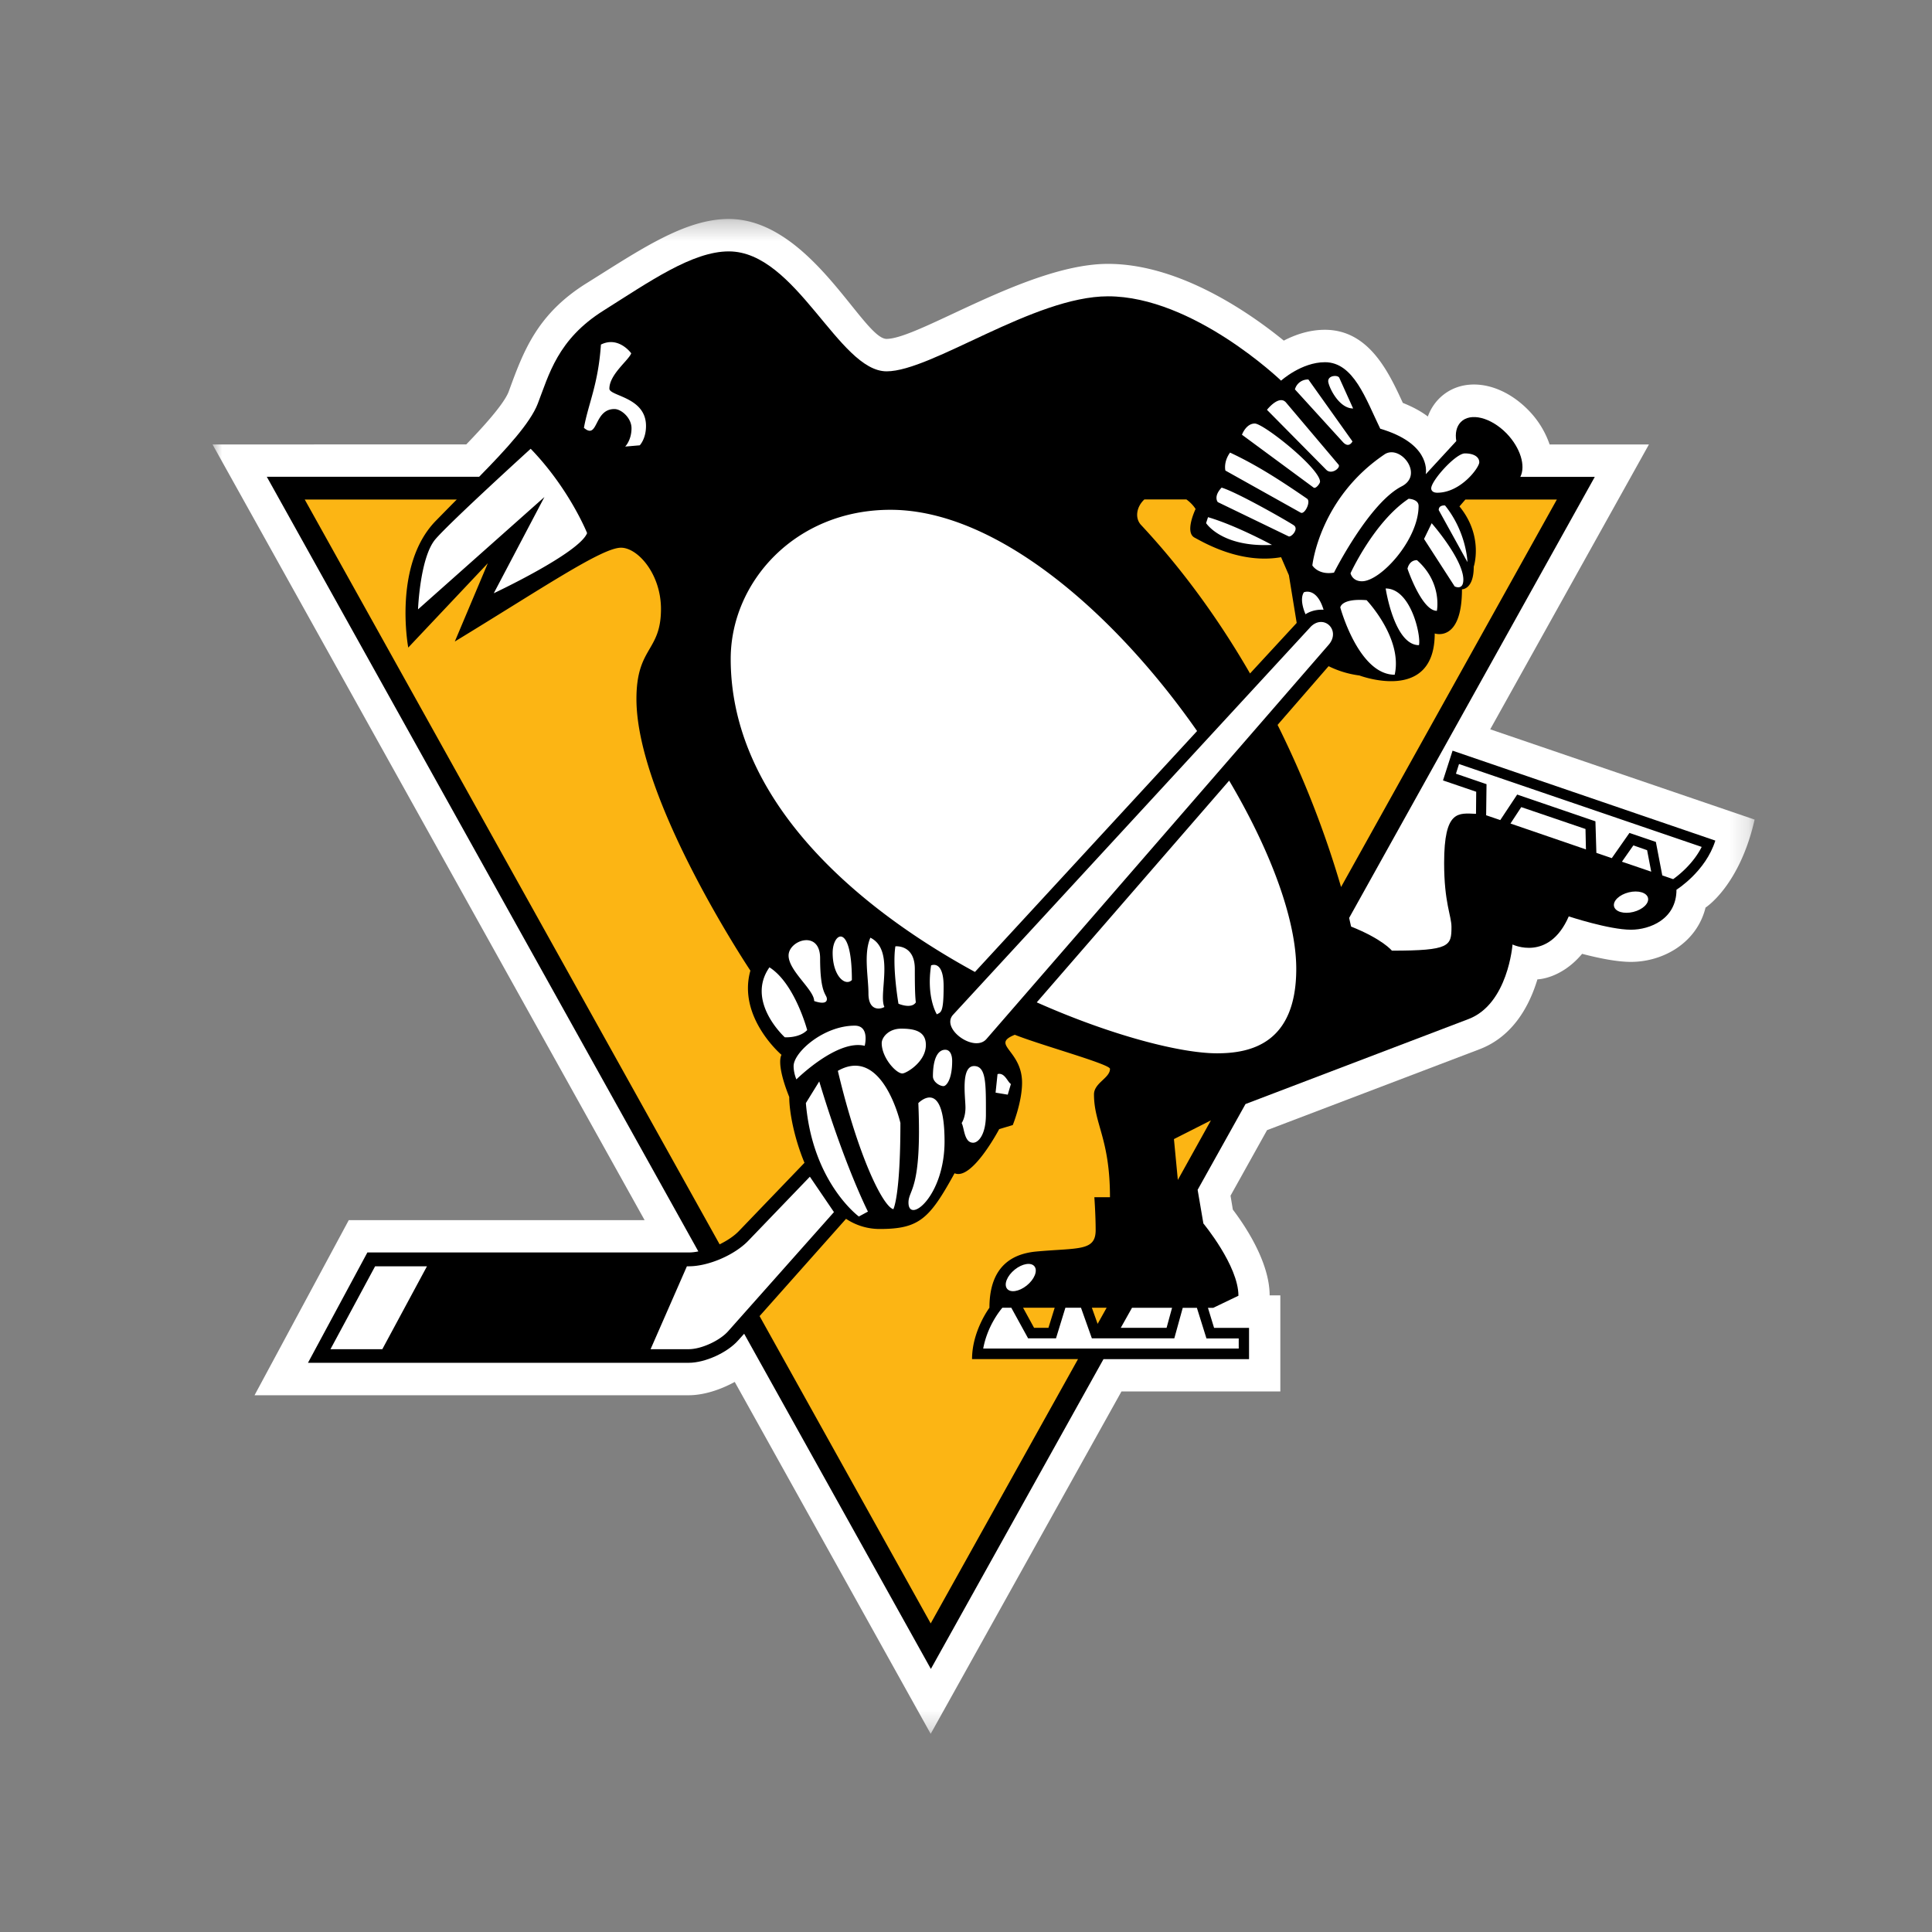<svg fill="none" xmlns="http://www.w3.org/2000/svg" id="team-logo-pittsburgh-penguins" viewBox="0 0 100 100"><rect x="0" y="0" width="100" height="100" fill="#808080" stroke="none"/><mask id="a" style="mask-type:luminance" maskUnits="userSpaceOnUse" x="11" y="11" width="80" height="79"><path fill-rule="evenodd" clip-rule="evenodd" d="M11 11.334h79.82v78.409H11V11.334Z" fill="#fff"/></mask><g mask="url(#a)"><path fill-rule="evenodd" clip-rule="evenodd" d="M85.35 23.004h-5.142a4.728 4.728 0 0 0-1.078-1.753c-1.496-1.544-3.507-1.792-4.671-.59a2.531 2.531 0 0 0-.554.898c-.342-.263-.774-.497-1.294-.705-.722-1.564-1.742-3.784-4.036-3.784-.818 0-1.554.263-2.126.56-1.698-1.384-5.36-3.972-9.102-3.972-4.104 0-9.79 3.883-11.46 3.883-1.211.001-3.94-6.207-8.168-6.207-2.275 0-4.58 1.59-7.322 3.303-2.617 1.618-3.315 3.575-4.07 5.64-.26.671-1.4 1.903-2.194 2.727H11l22.365 40.151H18.052l-4.877 9.063H35.64c.77 0 1.626-.273 2.39-.69l10.142 18.215 9.876-17.723h8.222v-4.972h-.553c-.005-1.728-1.275-3.61-1.906-4.44l-.119-.72 1.89-3.392 10.993-4.185c1.79-.68 2.612-2.334 3.002-3.62 0 0 1.212-.01 2.313-1.321.774.203 1.761.417 2.526.417 1.665 0 3.41-.979 3.863-2.812 0 0 1.76-1.117 2.54-4.553l-13.686-4.673 8.216-14.745Z" fill="#fff"/></g><path fill-rule="evenodd" clip-rule="evenodd" d="m74.69 40.395 1.718.586-.01 1.143c-.915-.035-1.65-.214-1.65 2.547 0 2.061.38 2.727.38 3.308 0 .988-.082 1.227-3.084 1.227 0 0-.472-.592-2.112-1.248 0 0-.034-.158-.101-.446l12.715-22.829h-3.854c.288-.566.005-1.504-.707-2.245-.818-.839-1.881-1.102-2.377-.59-.226.233-.298.585-.23.982l-1.579 1.714c.04-.259.125-1.62-2.357-2.354-.745-1.53-1.376-3.442-2.862-3.442-1.218 0-2.271.954-2.271.954s-4.541-4.365-8.958-4.365c-3.84 0-9.126 3.883-11.46 3.883-2.481 0-4.68-6.208-8.168-6.208-1.881 0-4.093 1.555-6.48 3.06-2.386 1.494-2.829 3.327-3.41 4.826-.385.993-1.608 2.33-3.032 3.78H13.81l22.336 40.095c-.16.035-.322.053-.485.055H19.015l-3.074 5.71h19.71c.836 0 1.986-.516 2.554-1.157l.312-.347 9.665 17.35 8.934-16.034h7.534v-1.62h-1.81l-.317-1.037h.274l1.304-.626c0-1.555-1.814-3.74-1.814-3.74l-.298-1.742 2.478-4.44 11.546-4.4c2.044-.78 2.275-3.858 2.275-3.858s1.881.913 2.911-1.455c0 0 2.087.69 3.218.69.981 0 2.357-.546 2.357-2.07 0 0 1.511-.94 2.011-2.543l-13.6-4.654-.496 1.54Z" fill="#000"/><path fill-rule="evenodd" clip-rule="evenodd" d="M40.851 56.779c-.712-1.778-.4-2.18-.4-2.18s-2.29-1.943-1.611-4.36c0 0-5.898-8.825-5.898-14.06 0-2.706 1.27-2.443 1.27-4.658 0-1.817-1.203-3.172-2.069-3.172-.99 0-4.08 2.105-8.602 4.856l1.708-4.052-4.118 4.365s-.803-4.261 1.416-6.55c.366-.373.73-.746 1.096-1.113h-7.87l21.475 38.552c.394-.194.755-.432 1.005-.696l3.387-3.525c-.544-1.307-.789-2.662-.789-3.407Zm34.998-30.924-.308.357c1.265 1.545.74 3.12.74 3.12 0 1.191-.61 1.17-.61 1.17 0 2.777-1.41 2.286-1.41 2.286 0 3.65-3.896 2.175-3.896 2.175a5.038 5.038 0 0 1-1.597-.482l-2.641 3.04a50.902 50.902 0 0 1 3.286 8.391l11.17-20.057h-4.734ZM56.813 68.523l.466-.834h-.764l.298.834Zm9.9-38.75-.404-.933c-2.082.362-3.944-.726-4.478-1.013-.53-.279.052-1.48.052-1.48s-.144-.258-.476-.497h-2.174c-.41.378-.505.964-.174 1.32 2.31 2.474 4.166 5.131 5.643 7.689l2.415-2.617-.404-2.469Zm-5.748 31.3 1.712-3.083-1.914.969.202 2.115Zm-3.512-5.75c0-.243-3.536-1.211-4.927-1.763-1.279.517.376.78.376 2.483 0 1.008-.481 2.19-.481 2.19l-.703.21s-1.409 2.68-2.31 2.284c-1.293 2.349-1.818 2.885-3.872 2.885a3.131 3.131 0 0 1-1.745-.526l-4.475 5.035 8.857 15.907 7.625-13.681h-5.485c0-1.46.9-2.658.9-2.658 0-2.323 1.385-2.81 2.42-2.91 2.183-.198 3.078-.005 3.078-1.107 0-.78-.067-1.703-.067-1.703h.808c0-3.035-.827-3.78-.827-5.324 0-.595.828-.844.828-1.32v-.002Z" fill="#FCB514"/><path fill-rule="evenodd" clip-rule="evenodd" d="M53.523 68.727h.745l.322-1.038h-1.635l.568 1.038Z" fill="#FCB514"/><path fill-rule="evenodd" clip-rule="evenodd" d="m78.74 41.776-.558.85 3.906 1.34-.023-1.057-3.325-1.133Zm5.803 1.981-.592.845 1.516.516-.213-1.112-.712-.248ZM58.593 67.69l-.582 1.038h2.371l.284-1.038h-2.073Zm25.711-21.502c.486-.12.932.01.997.29.064.28-.276.604-.762.724s-.932-.01-.997-.29c-.065-.28.276-.604.762-.724Zm-31.78 19.526c.394-.316.852-.39 1.024-.162.171.227-.009.668-.403.985-.394.317-.852.39-1.023.163-.172-.227.008-.669.402-.986Z" fill="#fff"/><path fill-rule="evenodd" clip-rule="evenodd" d="m70.037 21.142-.717-1.589c-.072-.154-.572-.13-.572.174-.005.228.52 1.415 1.288 1.415h.001Zm-.034 1.704-2.28-3.203a.694.694 0 0 0-.698.511l2.483 2.726c.318.348.496-.034.496-.034Zm-.726 1.197-2.713-3.209c-.361-.422-.986.378-.986.378l3.069 3.104c.284.283.779-.125.63-.273Zm-.952.893c0-.69-2.92-3.014-3.377-3.014-.457 0-.664.58-.664.58l3.704 2.732c.12.09.337-.218.337-.298Zm-1.001 1.599c.207.115.544-.576.327-.725-1.289-.884-2.554-1.718-3.984-2.384-.355.492-.24.93-.24.93l3.897 2.179Zm-.625 1.227c.134.06.548-.382.264-.576-.341-.228-2.94-1.713-3.733-1.947-.443.467-.197.75-.197.75l3.666 1.773Zm-.862.442s-1.852-1.008-3.31-1.435l-.1.307c.004.006.808 1.262 3.41 1.128Zm8.631-1.803 1.487 2.692s-.039-1.535-1.16-2.93c0 0-.327-.04-.327.238Zm1.275 3.605c0-1.057-1.64-2.925-1.64-2.925l-.395.815 1.583 2.453c0 .005.451.233.451-.343Zm-2.891-.57s.736 2.18 1.52 2.18c0 0 .298-1.45-1.03-2.623-.413 0-.49.442-.49.442Zm-1.13 1.023s.442 2.934 1.722 2.934c.12-.451-.4-2.934-1.723-2.934Zm.467 4.464c.423-1.892-1.453-3.858-1.453-3.858-1.324-.105-1.362.377-1.362.377s.943 3.482 2.815 3.482Zm-4.614-3.128s.351-.269.933-.234c-.365-1.197-1.02-.904-1.02-.904-.259.403.087 1.137.087 1.137Zm6.817-6.292c1.217 0 2.175-1.302 2.175-1.575 0-.272-.27-.46-.746-.46s-1.741 1.409-1.741 1.807c-.005.084.057.228.312.228Zm-4.489 4.166s.083.417.593.417c.967 0 2.93-2.15 2.93-3.898 0-.358-.516-.372-.516-.372-1.794 1.197-3.006 3.853-3.006 3.853Zm2.656-4.5c1.145-.6-.052-2.15-.87-1.668-3.401 2.28-3.762 5.766-3.762 5.766s.303.511 1.12.372c0 0 1.819-3.615 3.512-4.47Zm-24.366 24.8c-.255 1.66.298 2.533.298 2.533.202-.119.351-.04.351-1.445 0-1.4-.649-1.087-.649-1.087Zm-1.848-.987c-.168 1.067.159 2.97.159 2.97s.669.292.9-.07c-.053-.377-.053-1.227-.053-1.729 0-1.28-1.006-1.171-1.006-1.171Zm-1.294-.447c-.36.824-.1 2.046-.1 2.89 0 .875.562.845.826.696-.322-.666.554-2.955-.726-3.586Zm-.958 2.19c0-3-.995-2.483-.995-1.405 0 1.201.654 1.753.996 1.405Zm-1.294.983c0-.258-.35-.228-.35-2.11 0-1.495-1.632-.934-1.632-.14 0 .795 1.324 1.773 1.324 2.354 0 0 .659.254.659-.104Zm-2.973-1.639c-1.24 1.773.794 3.62.794 3.62s.746.055 1.16-.372c0 0-.64-2.419-1.953-3.248h-.001Zm7.707 7.027c.192 4.534-.51 4.454-.51 5.15 0 1.127 1.867-.313 1.867-3.173-.005-3.383-1.357-1.977-1.357-1.977Zm-4.166-1.668c1.049 4.429 2.333 7.016 2.872 7.16 0 0 .366-.64.366-4.464 0 0-.92-4.018-3.238-2.697Zm-1.655 1.668c.346 4.117 2.742 5.87 2.742 5.87l.47-.254s-1.202-2.358-2.52-6.738l-.693 1.122Zm9.92-1.5-.101.959.63.104.163-.552c-.173-.099-.322-.615-.693-.511Zm-1.213-.417c-.703 0-.447 1.614-.447 2.15 0 .526-.197.8-.197.8.144.268.125 1.018.596 1.018.27 0 .66-.418.66-1.46 0-1.57.023-2.508-.612-2.508Zm-1.491-.844c-.41 0-.64.507-.64 1.376 0 .287.346.506.548.506.135 0 .448-.318.448-1.301 0-.302-.101-.58-.356-.58v-.001Zm-1.005-.248c0-.726-.612-.844-1.276-.844s-1.01.461-1.01.75c0 .75.74 1.569 1.068 1.569.183.005 1.218-.586 1.218-1.475Zm-3.166.044s.274-1.043-.515-1.043c-1.616 0-3.165 1.381-3.165 2.091 0 .367.144.69.144.69s2.107-2.09 3.536-1.738ZM67.83 32.455 49.337 52.517c-.674.725 1.101 1.996 1.727 1.256l17.708-20.4c.65-.75-.26-1.625-.942-.92ZM31.542 20.114c0-.735 1.005-1.474 1.13-1.827 0 0-.65-.909-1.568-.452-.14 2.07-.654 3.054-.88 4.31.75.641.5-.973 1.578-.973.36 0 .885.462.885.994 0 .62-.327.948-.327.948l.754-.065s.323-.332.323-.998c.005-1.51-1.896-1.54-1.896-1.937Zm-9.001 7.791c-.803.934-.904 3.636-.904 3.636l6.542-5.815-2.621 4.98s4.425-2.076 4.83-3.113c0 0-.91-2.285-2.92-4.365 0 0-4.12 3.744-4.927 4.677Zm31.122 23.977c3.877 1.723 7.451 2.637 9.328 2.637 1.731 0 4.103-.497 4.103-4.375 0-2.543-1.332-6.123-3.473-9.739l-9.959 11.477Zm-3.2-1.574 11.498-12.47c-4.204-6.023-10.334-11.451-15.87-11.451-4.937 0-8.27 3.749-8.27 7.717 0 7.146 6.22 12.703 12.642 16.204Zm26.459-8.11.732.249.875-1.321 4.05 1.385.049 1.633.798.273.914-1.305 1.367.466.332 1.733.563.194c.279-.199 1.034-.79 1.477-1.669l-12.561-4.29-.159.501 1.583.542-.02 1.608v.001ZM61.22 67.688l-.438 1.585h-4.267l-.563-1.584h-.808l-.486 1.584h-1.443l-.87-1.584h-.463c-.14.164-.78.964-.991 2.11h13.225v-.521h-1.67l-.495-1.584h-.731v-.005Zm-44.115 2.146h2.684l2.31-4.29h-2.684l-2.31 4.29Zm21.634-5.621c-.712.745-2.069 1.33-3.083 1.33h-.102l-1.88 4.291h1.972c.65 0 1.606-.437 2.045-.933l5.474-6.163-1.246-1.832-3.18 3.306Z" fill="#fff"/></svg>